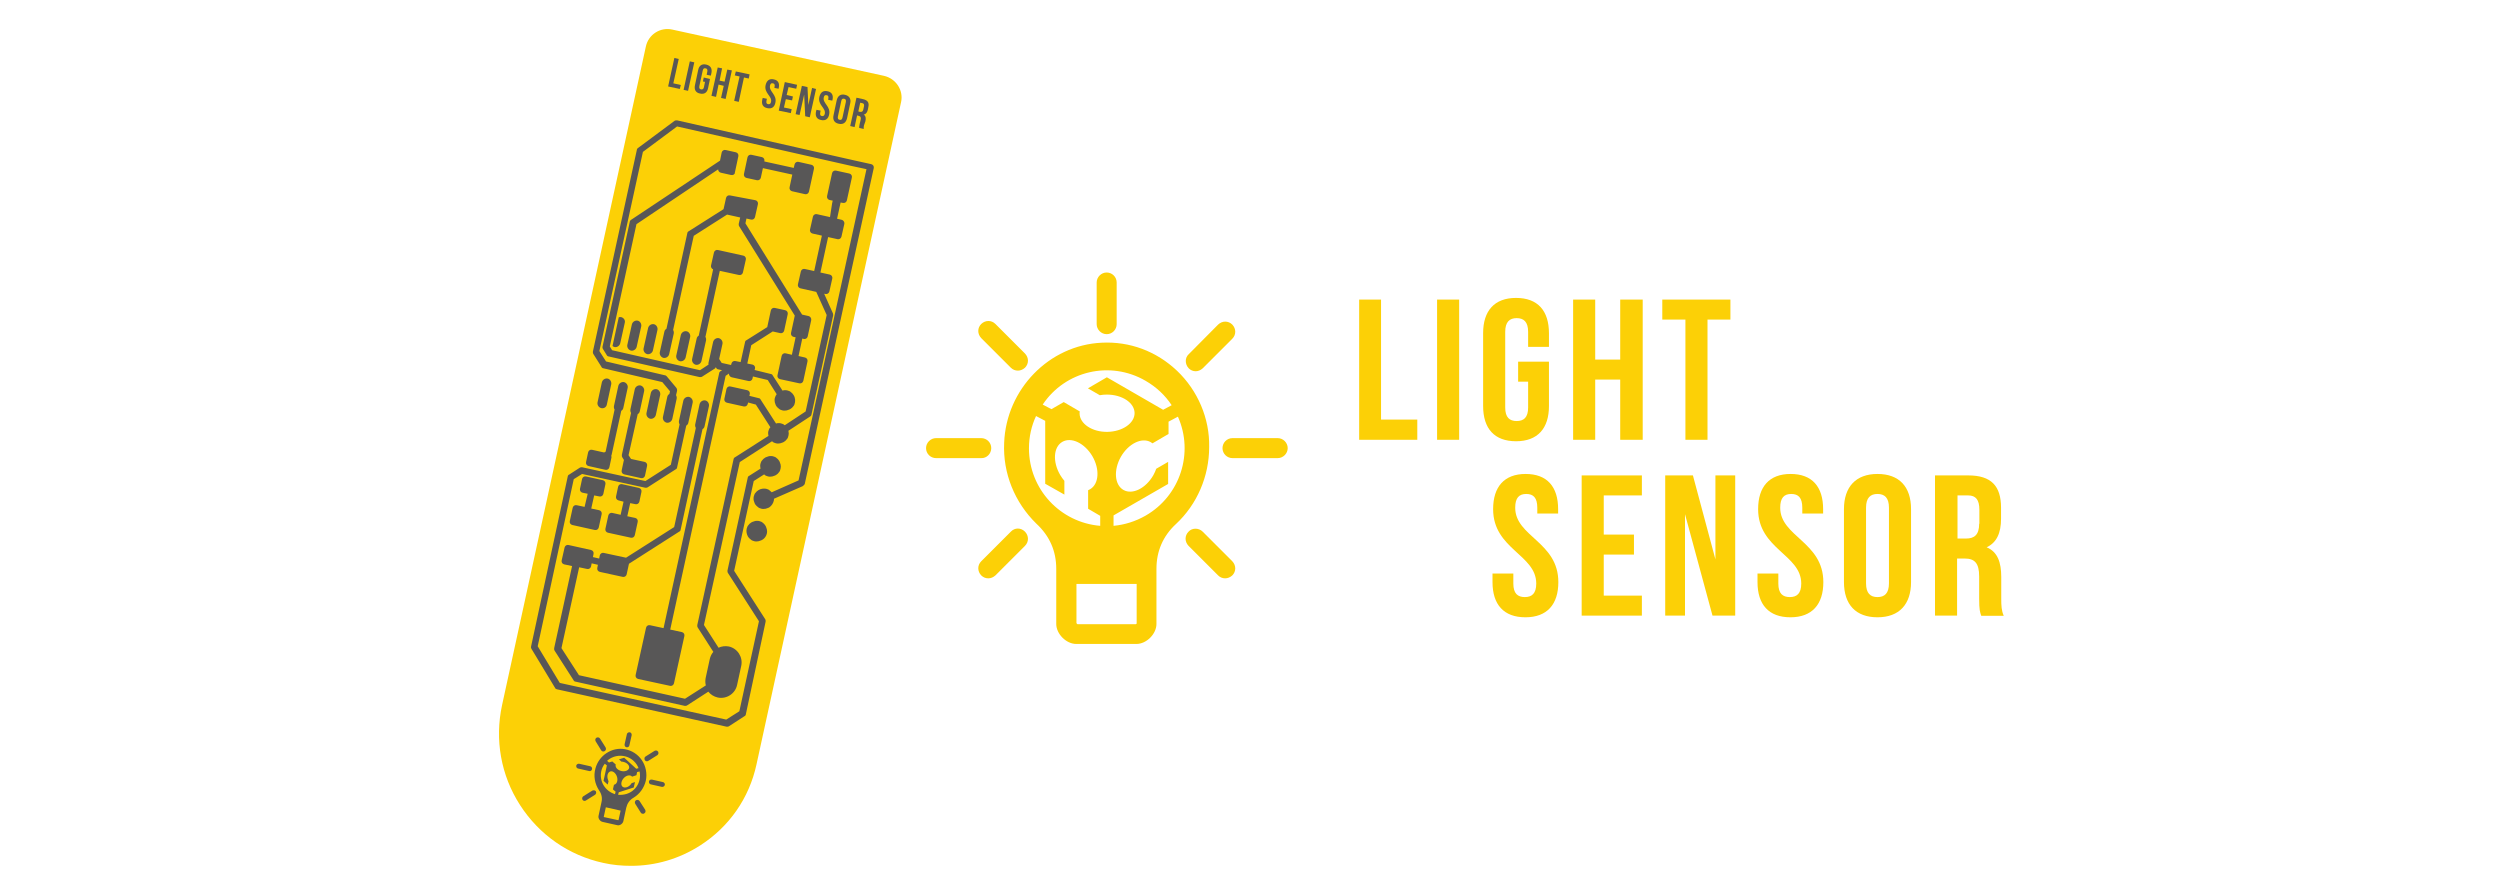 <?xml version="1.0" encoding="utf-8"?>
<!-- Generator: Adobe Illustrator 21.1.0, SVG Export Plug-In . SVG Version: 6.00 Build 0)  -->
<svg version="1.1" id="Layer_1" xmlns="http://www.w3.org/2000/svg" xmlns:xlink="http://www.w3.org/1999/xlink" x="0px" y="0px"
	 viewBox="0 0 1200 426" style="enable-background:new 0 0 1200 426;" xml:space="preserve">
<style type="text/css">
	.st0{fill:#FCD006;}
	.st1{fill:#585757;}
</style>
<g>
	<path class="st0" d="M424.3,36.4L322.7,14.2c-5.8-1.3-11.5,2.4-12.7,8.2l-69,316c-3.6,16.6-0.6,33.7,8.6,48
		c9.2,14.3,23.4,24.2,40,27.8c4.4,1,8.9,1.4,13.3,1.4c11.7,0,23.1-3.3,33.2-9.8c13.9-8.9,23.5-22.7,27-38.8l69.4-317.9
		C433.8,43.4,430.1,37.7,424.3,36.4z"/>
	<polygon class="st1" points="325.8,28.3 323.7,27.8 320.7,41.5 326.3,42.7 326.8,40.8 323.2,40 	"/>
	<rect x="323.8" y="35.4" transform="matrix(0.213 -0.977 0.977 0.213 224.572 351.943)" class="st1" width="14" height="2.2"/>
	<path class="st1" d="M339,31c-2.1-0.5-3.5,0.5-3.9,2.7l-1.5,7.1c-0.5,2.2,0.3,3.7,2.4,4.1c2.1,0.5,3.5-0.5,3.9-2.7l0.9-4.3l-3-0.7
		l-0.4,1.9l1,0.2l-0.5,2.5c-0.2,1-0.7,1.2-1.4,1.1c-0.7-0.1-1-0.6-0.8-1.6l1.6-7.4c0.2-1,0.7-1.3,1.4-1.1c0.7,0.1,1,0.6,0.8,1.6
		l-0.3,1.5l2,0.4l0.3-1.3C341.9,32.9,341.1,31.5,339,31z"/>
	<polygon class="st1" points="347.8,39.2 345.4,38.7 346.6,32.8 344.5,32.4 341.5,46 343.7,46.5 344.9,40.6 347.4,41.2 346.1,47 
		348.3,47.5 351.3,33.8 349.1,33.4 	"/>
	<polygon class="st1" points="352.7,36.2 355,36.7 352.4,48.4 354.6,48.9 357.1,37.2 359.4,37.7 359.8,35.7 353.2,34.3 	"/>
	<polygon class="st1" points="373.8,53.1 379.6,54.3 380,52.4 376.3,51.6 377.2,47.6 380.2,48.2 380.6,46.3 377.6,45.6 378.5,41.8 
		382.2,42.6 382.6,40.7 376.7,39.4 	"/>
	<polygon class="st1" points="388,50.4 387.6,41.8 384.9,41.2 381.9,54.8 383.8,55.2 386,45.4 386.5,55.8 388.7,56.3 391.7,42.7 
		389.8,42.2 	"/>
	<path class="st1" d="M395.4,46.8c0.2-1,0.7-1.3,1.4-1.1c0.7,0.1,1,0.6,0.8,1.6l-0.1,0.6l2,0.4l0.1-0.4c0.5-2.2-0.3-3.7-2.4-4.1
		c-2.1-0.5-3.4,0.6-3.9,2.7c-0.9,3.9,3.2,5.3,2.6,8.1c-0.2,1-0.7,1.2-1.4,1.1c-0.7-0.1-1-0.6-0.8-1.6l0.2-1l-2-0.4l-0.2,0.8
		c-0.5,2.2,0.3,3.7,2.4,4.1c2.1,0.5,3.5-0.5,3.9-2.7C398.8,51,394.8,49.6,395.4,46.8z"/>
	<path class="st1" d="M369.6,41.1c0.2-1,0.7-1.3,1.4-1.1c0.7,0.1,1,0.6,0.8,1.6l-0.1,0.6l2,0.4l0.1-0.4c0.5-2.2-0.3-3.7-2.4-4.1
		c-2.1-0.5-3.4,0.6-3.9,2.7c-0.9,3.9,3.2,5.3,2.6,8.1c-0.2,1-0.7,1.2-1.4,1.1c-0.7-0.1-1-0.6-0.8-1.6l0.2-1l-2-0.4l-0.2,0.8
		c-0.5,2.2,0.3,3.7,2.4,4.1c2.1,0.5,3.5-0.5,3.9-2.7C373,45.4,369,43.9,369.6,41.1z"/>
	<path class="st1" d="M405.6,45.5c-2.1-0.5-3.5,0.5-4,2.7l-1.5,7.1c-0.5,2.2,0.4,3.7,2.5,4.1c2.1,0.5,3.5-0.5,4-2.7l1.5-7.1
		C408.6,47.5,407.7,46,405.6,45.5z M404.4,56.4c-0.2,1-0.7,1.3-1.4,1.1c-0.7-0.1-1-0.6-0.8-1.6l1.6-7.4c0.2-1,0.7-1.3,1.4-1.1
		c0.7,0.1,1,0.6,0.8,1.6L404.4,56.4z"/>
	<path class="st1" d="M415.4,58.2c0.3-1.4,0.2-2.5-0.8-3.2c1.1-0.2,1.7-1.1,2-2.5l0.2-1.1c0.5-2.1-0.3-3.3-2.5-3.8l-3.2-0.7l-3,13.6
		l2.1,0.5l1.2-5.6l0.7,0.2c1,0.2,1.3,0.8,1,2l-0.5,2.1c-0.2,1.1-0.2,1.3-0.2,1.7l2.2,0.5c-0.1-0.6,0-1,0.1-1.7L415.4,58.2z
		 M414.4,52.5c-0.2,1.1-0.8,1.3-1.6,1.2l-0.8-0.2l0.9-4.2l1,0.2c0.8,0.2,1,0.7,0.8,1.6L414.4,52.5z"/>
	<g>
		<path class="st1" d="M284.2,369.2c0.1-0.7-0.3-1.3-0.9-1.4l-5.3-1.2c-0.6-0.1-1.3,0.3-1.4,0.9c-0.1,0.7,0.3,1.3,0.9,1.4l5.3,1.2
			C283.4,370.3,284,369.9,284.2,369.2z"/>
		<path class="st1" d="M318.2,375.4l-5.3-1.2c-0.7-0.1-1.3,0.3-1.4,0.9c-0.1,0.7,0.3,1.3,0.9,1.4l5.3,1.2c0.6,0.1,1.3-0.3,1.4-0.9
			C319.3,376.2,318.8,375.5,318.2,375.4z"/>
		<path class="st1" d="M300.7,358.7c0.7,0.1,1.3-0.3,1.4-0.9l1.1-4.9c0.1-0.7-0.3-1.3-0.9-1.4c-0.6-0.1-1.3,0.3-1.4,0.9l-1.1,4.9
			C299.7,357.9,300.1,358.6,300.7,358.7z"/>
		<path class="st1" d="M310.3,365.4c0.3,0.1,0.6,0,0.9-0.2l4.3-2.7c0.6-0.4,0.7-1.1,0.4-1.7c-0.4-0.6-1.1-0.7-1.7-0.4l-4.3,2.7
			c-0.6,0.3-0.7,1.1-0.4,1.7C309.7,365.2,310,365.3,310.3,365.4z"/>
		<path class="st1" d="M284.3,379.5l-4.3,2.7c-0.6,0.4-0.7,1.1-0.4,1.7c0.2,0.3,0.5,0.5,0.8,0.5c0.3,0.1,0.6,0,0.9-0.2l4.3-2.7
			c0.6-0.4,0.7-1.1,0.4-1.7C285.6,379.3,284.9,379.2,284.3,379.5z"/>
		<path class="st1" d="M288.6,360.2c0.2,0.3,0.5,0.5,0.8,0.5c0.3,0.1,0.6,0,0.9-0.2c0.6-0.4,0.7-1.1,0.4-1.7l-2.7-4.3
			c-0.4-0.6-1.1-0.7-1.7-0.4c-0.6,0.4-0.7,1.1-0.4,1.7L288.6,360.2z"/>
		<path class="st1" d="M307,384.5c-0.4-0.6-1.1-0.7-1.7-0.4c-0.6,0.4-0.7,1.1-0.4,1.7l2.7,4.3c0.2,0.3,0.5,0.5,0.8,0.5
			c0.3,0.1,0.6,0,0.9-0.2c0.6-0.4,0.7-1.1,0.4-1.7L307,384.5z"/>
		<path class="st1" d="M308.1,364.9c-1.9-2.8-4.8-4.7-8.2-5.3c-6.3-1.1-12.5,3.1-14.1,9.3c-1,3.6-0.3,7.3,1.7,10.4
			c1.3,1.8,1.7,3.8,1.2,5.8l-1.4,6.5c-0.3,1.2,0.7,2.6,1.9,2.9l7.1,1.6c1.2,0.3,2.6-0.7,2.9-1.9l1.4-6.5c0.5-2.1,1.6-3.7,3.5-4.8
			c3-1.8,5.1-4.8,5.9-8.2C310.7,371.3,310,367.7,308.1,364.9z M304.1,365.2c1.1,1,1.9,2.2,2.4,3.5l-1.1,0.3l-5.8-5.3l-2.5,0.8
			l1.2,1.1c0.3,0,0.6,0,0.9,0.1c1.8,0.4,3,1.7,2.8,2.9c-0.3,1.2-1.9,1.9-3.7,1.5c-1.8-0.4-3-1.7-2.8-2.9c0-0.1,0-0.2,0.1-0.2
			l-1.7-1.5l-1.6,0.5l-0.9-0.8C294.9,362,300.5,361.9,304.1,365.2z M288.6,370.2c0.3-1.4,0.9-2.6,1.7-3.6l1,0.8l-1.6,7.4l2,1.8
			l0.4-1.6c-0.1-0.2-0.2-0.5-0.3-0.8c-0.6-1.7-0.1-3.5,1.1-3.9c1.2-0.4,2.6,0.7,3.2,2.4c0.6,1.7,0.1,3.5-1.1,3.9
			c-0.1,0-0.2,0-0.3,0.1l-0.5,2.2l1.3,1.1l-0.3,1.2C290.4,379.7,287.6,375,288.6,370.2z M296.9,393.6c0,0.1-0.1,0-0.1,0.1l-6.9-1.5
			c-0.1,0,0-0.1-0.1-0.1l1-4.6l7.1,1.6L296.9,393.6z M300.7,381.1c-1.4,0.4-2.7,0.5-4,0.4l0.3-1.2l7.2-2.3l0.6-2.6l-1.6,0.5
			c-0.1,0.2-0.3,0.5-0.5,0.7c-1.2,1.4-3,1.8-3.9,1c-0.9-0.8-0.7-2.6,0.5-4c1.2-1.4,3-1.8,3.9-1c0.1,0.1,0.1,0.1,0.2,0.2l2.1-0.7
			l0.3-1.5l1.2-0.3C308,375,305.3,379.7,300.7,381.1z"/>
	</g>
	<path class="st1" d="M358,342.9c0,0.2-0.1,0.4-0.2,0.5c0,0,0,0,0,0c-0.1,0.2-0.3,0.3-0.5,0.4l-7.4,4.8c-0.2,0.1-0.4,0.2-0.6,0.2
		c0,0,0,0,0,0c-0.2,0-0.4,0-0.6,0c0,0,0,0,0,0l-81.2-17.9c-0.2,0-0.3-0.1-0.5-0.2c0,0,0,0-0.1,0c-0.2-0.1-0.3-0.2-0.4-0.4
		c0,0,0,0,0,0l-11.3-18.7c0,0,0,0,0,0c-0.1-0.2-0.2-0.4-0.3-0.6c0,0,0,0,0,0c0-0.2,0-0.4,0-0.6l17.6-81.6c0,0,0,0,0,0
		c0-0.2,0.1-0.4,0.2-0.6c0,0,0,0,0,0c0.1-0.2,0.3-0.3,0.5-0.4l0,0l5.1-3.3c0.2-0.1,0.4-0.2,0.6-0.2c0,0,0,0,0,0c0.2,0,0.4,0,0.6,0
		c0,0,0,0,0,0l30.3,6.6l12.2-7.8l4.2-19.4c-0.3-0.5-0.4-1.1-0.3-1.7l2.1-9.7c0.3-1.2,1.5-2,2.7-1.8c1.2,0.3,2,1.5,1.8,2.7l-2.1,9.7
		c-0.1,0.6-0.5,1.1-1,1.4l-4.4,20.1c0,0,0,0,0,0c0,0.2-0.1,0.4-0.2,0.5c0,0,0,0,0,0c-0.1,0.2-0.3,0.3-0.5,0.4l-13.4,8.6
		c-0.2,0.1-0.4,0.2-0.6,0.2c0,0,0,0,0,0c-0.2,0-0.4,0-0.6,0c0,0,0,0,0,0l-30.3-6.6l-4,2.5l-17.3,80.2l10.6,17.6l79.9,17.6l6.3-4
		l9.4-43.2l-14.9-23.2c-0.1-0.2-0.2-0.4-0.2-0.6c0,0,0,0,0,0c0-0.2,0-0.4,0-0.6l9.7-44.4c0-0.2,0.1-0.4,0.2-0.6c0,0,0,0,0,0
		c0.1-0.2,0.3-0.3,0.5-0.4l5.5-3.5c0-0.1-0.1-0.2-0.1-0.2c0-0.3-0.1-0.6-0.1-1c0-0.3,0-0.6,0.1-1c0.1-0.3,0.2-0.6,0.3-0.9
		c0.1-0.3,0.3-0.6,0.5-0.8c0.2-0.3,0.4-0.5,0.6-0.7c0.2-0.2,0.5-0.4,0.8-0.6c0.3-0.2,0.6-0.3,0.9-0.4c0.3-0.1,0.6-0.2,0.9-0.3
		c0.3-0.1,0.6-0.1,1-0.1c0.3,0,0.6,0,1,0.1c0.3,0.1,0.6,0.2,0.9,0.3c0.3,0.1,0.6,0.3,0.8,0.5c0.3,0.2,0.5,0.4,0.7,0.6
		c0.2,0.2,0.4,0.5,0.6,0.8c0.2,0.3,0.3,0.6,0.4,0.9c0.1,0.3,0.2,0.6,0.3,0.9c0,0.3,0.1,0.6,0.1,1c0,0.6-0.2,1.3-0.4,1.9
		c-0.1,0.3-0.3,0.6-0.5,0.8c-0.2,0.3-0.4,0.5-0.6,0.7c-0.2,0.2-0.5,0.4-0.8,0.6c-0.3,0.2-0.6,0.3-0.9,0.4c-0.3,0.1-0.6,0.2-0.9,0.3
		c-0.3,0-0.6,0.1-1,0.1c-0.3,0-0.6,0-1-0.1c-0.3-0.1-0.6-0.2-0.9-0.3c-0.3-0.1-0.6-0.3-0.8-0.5c-0.1-0.1-0.1-0.1-0.2-0.2l-5,3.2
		l-9.4,43.1l14.9,23.2c0.1,0.2,0.2,0.4,0.2,0.6c0,0,0,0,0,0c0,0.2,0,0.4,0,0.6c0,0,0,0,0,0L358,342.9C358,342.9,358,342.9,358,342.9
		z M295,196.6c-0.3-0.5-0.4-1.1-0.3-1.7l2.1-9.7c0.3-1.2,1.5-2,2.7-1.8c1.2,0.3,2,1.5,1.8,2.7l-2.1,9.7c-0.1,0.6-0.5,1.1-1,1.4
		l-4.6,21c0,0,0,0,0,0c0,0.2-0.1,0.4-0.2,0.5c0,0,0,0,0,0c0,0,0,0,0,0c0.1,0.3,0.1,0.6,0.1,0.9l-1,4.7c-0.2,0.9-1.1,1.4-1.9,1.2
		l-8.1-1.8c-0.9-0.2-1.4-1.1-1.2-1.9l1-4.7c0.2-0.9,1.1-1.4,1.9-1.2l5.8,1.3l0.7-0.4L295,196.6z M288.6,195.9
		c-1.2-0.3-2-1.5-1.8-2.7l2.1-9.7c0.3-1.2,1.5-2,2.7-1.8s2,1.5,1.8,2.7l-2.1,9.7C291.1,195.4,289.9,196.2,288.6,195.9z M301.7,218.5
		l1.2,1.8l6.5,1.4c0.9,0.2,1.4,1.1,1.2,1.9l-1,4.7c-0.2,0.9-1.1,1.4-1.9,1.2l-8.1-1.8c-0.9-0.2-1.4-1.1-1.2-1.9l1-4.7
		c0-0.1,0.1-0.2,0.1-0.3l-0.8-1.3c-0.1-0.2-0.2-0.4-0.2-0.6c0,0,0,0,0,0c0-0.2,0-0.4,0-0.6l4.4-20.1c-0.3-0.5-0.4-1.1-0.3-1.7
		l2.1-9.7c0.3-1.2,1.5-2,2.7-1.8c1.2,0.3,2,1.5,1.8,2.7l-2.1,9.7c-0.1,0.6-0.5,1.1-1,1.4L301.7,218.5z M312.4,188.6
		c0.3-1.2,1.5-2,2.7-1.8s2,1.5,1.8,2.7l-2.1,9.7c-0.3,1.2-1.5,2-2.7,1.8c-1.2-0.3-2-1.5-1.8-2.7L312.4,188.6z M381,80.6l0.4-1.7
		c0.2-0.9,1.1-1.4,1.9-1.2l6.2,1.4c0.9,0.2,1.4,1.1,1.2,1.9l-2.4,11c-0.2,0.9-1.1,1.4-1.9,1.2l-6.2-1.4c-0.9-0.2-1.4-1.1-1.2-1.9
		l1.3-6.1l-14.1-3.1l-1,4.6c-0.2,0.9-1.1,1.4-1.9,1.2l-5-1.1c-0.9-0.2-1.4-1.1-1.2-1.9l1.7-8c0.2-0.9,1.1-1.4,1.9-1.2l5,1.1
		c0.9,0.2,1.4,1.1,1.2,1.9l0,0.2L381,80.6z M362.6,96.1c0.9,0.2,1.4,1.1,1.2,1.9l-1.4,6.2c-0.2,0.9-1.1,1.4-1.9,1.2l-2.2-0.5
		l-0.5,2.3L385,151l3.1,0.7c0.9,0.2,1.4,1.1,1.3,1.9l-1.7,7.9c-0.2,0.9-1.1,1.4-1.9,1.2l-0.7-0.2l-1.8,8.4l3.1,0.7
		c0.9,0.2,1.4,1.1,1.2,1.9l-2,9.3c-0.2,0.9-1.1,1.4-1.9,1.2l-9.3-2c-0.9-0.2-1.4-1.1-1.2-1.9l2-9.3c0.2-0.9,1.1-1.4,1.9-1.2l3,0.7
		l1.8-8.4l-1-0.2c-0.9-0.2-1.4-1.1-1.2-1.9l1.7-7.9c0-0.1,0.1-0.2,0.1-0.4l-26.7-42.9c-0.1-0.2-0.2-0.4-0.2-0.6c0,0,0,0,0,0
		c0-0.2,0-0.4,0-0.6l0.7-3l-6.3-1.4l-16,10.2l-9.9,45.2c0.3,0.5,0.4,1.1,0.3,1.7l-2.2,9.9c-0.3,1.2-1.5,2-2.7,1.8
		c-1.2-0.3-2-1.5-1.8-2.7l2.2-9.9c0.1-0.6,0.5-1.1,1-1.4l10-45.8c0-0.2,0.1-0.4,0.2-0.6c0,0,0,0,0,0c0.1-0.2,0.3-0.3,0.5-0.4l0,0
		l16.7-10.6l1.2-5.4c0.2-0.9,1.1-1.4,1.9-1.2L362.6,96.1z M399.4,97.7l0.3-1.4l-1.5-0.3c-0.9-0.2-1.4-1.1-1.2-1.9l2.4-11
		c0.2-0.9,1.1-1.4,1.9-1.2l6.4,1.4c0.9,0.2,1.4,1.1,1.2,1.9l-2.4,11c-0.2,0.9-1.1,1.4-1.9,1.2l-1.1-0.2l-0.4,1.8l-1.3,6l2.2,0.5
		c0.9,0.2,1.4,1.1,1.3,1.9l-1.4,6.2c-0.2,0.9-1.1,1.4-1.9,1.2l-4.5-1l-3.7,17l4.5,1c0.9,0.2,1.4,1.1,1.2,1.9l-1.4,6.2
		c-0.2,0.9-1.1,1.4-1.9,1.2l-0.6-0.1l4.2,9.4c0,0,0,0,0,0c0.1,0.2,0.1,0.4,0.1,0.6c0,0,0,0,0,0.1c0,0.1,0,0.2,0,0.4l-10.4,47.5
		c0,0.2-0.1,0.4-0.2,0.5c0,0,0,0,0,0c-0.1,0.2-0.3,0.3-0.4,0.4c0,0,0,0,0,0l0,0c0,0,0,0,0,0l-10.5,6.9c0,0.1,0.1,0.2,0.1,0.3
		c0,0.3,0.1,0.6,0.1,1c0,0.6-0.2,1.3-0.4,1.9c-0.1,0.3-0.3,0.6-0.5,0.8c-0.2,0.3-0.4,0.5-0.6,0.7c-0.2,0.2-0.5,0.4-0.8,0.6
		c-0.3,0.2-0.6,0.3-0.9,0.4c-0.3,0.1-0.6,0.2-0.9,0.3c-0.3,0-0.6,0.1-1,0.1c-0.3,0-0.6,0-1-0.1c-0.3-0.1-0.6-0.2-0.9-0.3
		c-0.3-0.1-0.6-0.3-0.8-0.5c-0.1-0.1-0.1-0.1-0.2-0.2l-15.5,10L337.9,300l7,10.9c1.5-0.7,3.2-0.9,4.9-0.6c4.2,0.9,6.9,5.1,6,9.3
		l-2,9.2c-0.9,4.2-5.1,6.9-9.3,6c-1.8-0.4-3.4-1.4-4.5-2.8l-10.2,6.6c-0.2,0.1-0.4,0.2-0.6,0.2c0,0,0,0,0,0c-0.2,0-0.4,0-0.6,0
		c0,0,0,0,0,0l-52.3-11.6c0,0,0,0,0,0c-0.2,0-0.4-0.1-0.6-0.2c0,0,0,0,0,0c-0.2-0.1-0.3-0.3-0.4-0.5l-9.1-14.2
		c-0.1-0.2-0.2-0.4-0.2-0.6c0,0,0,0,0,0c0-0.2,0-0.4,0-0.6l8.6-39.4l-3.8-0.8c-0.9-0.2-1.4-1.1-1.2-1.9l1.4-6.2
		c0.2-0.9,1.1-1.4,1.9-1.2l10.8,2.4c0.9,0.2,1.4,1.1,1.2,1.9l-0.3,1.5l3,0.7l0.3-1.5c0.2-0.9,1.1-1.4,1.9-1.2l10.7,2.3l23.1-14.7
		l10.4-47.6c-0.3-0.5-0.4-1.1-0.3-1.7l2.1-9.7c0.3-1.2,1.5-2,2.7-1.8s2,1.5,1.8,2.7l-2.1,9.7c-0.1,0.6-0.5,1.1-1,1.4l-10.5,48.3
		c0,0,0,0,0,0c0,0.2-0.1,0.4-0.2,0.5c0,0,0,0,0,0c-0.1,0.2-0.3,0.3-0.5,0.4l-24.1,15.4l-1.1,5.1c-0.2,0.9-1.1,1.4-1.9,1.2l-11-2.4
		c-0.9-0.2-1.4-1.1-1.2-1.9l0.3-1.5l-3-0.7l-0.3,1.5c-0.2,0.9-1.1,1.4-1.9,1.2l-3.8-0.8l-8.5,38.8l8.4,13l50.9,11.3l10-6.4
		c-0.3-1.1-0.3-2.3-0.1-3.5l2-9.2c0.3-1.3,0.9-2.5,1.7-3.4l-7.5-11.7c-0.1-0.2-0.2-0.4-0.2-0.6c0,0,0,0,0,0c0-0.2,0-0.4,0-0.6
		l17.4-79.5c0-0.2,0.1-0.4,0.2-0.6c0,0,0,0,0,0c0.1-0.2,0.3-0.3,0.5-0.4l16.1-10.3c0-0.1-0.1-0.2-0.1-0.2c0-0.3-0.1-0.6-0.1-1
		c0-0.3,0-0.6,0.1-1c0.1-0.3,0.2-0.6,0.3-0.9c0.1-0.3,0.3-0.6,0.5-0.8c0-0.1,0.1-0.1,0.2-0.2l-7-10.9l-3.7-1l-0.2,0.7
		c-0.2,0.9-1.1,1.4-1.9,1.2l-8.1-1.8c-0.9-0.2-1.4-1.1-1.2-1.9l1-4.7c0.2-0.9,1.1-1.4,1.9-1.2l8.1,1.8c0.9,0.2,1.4,1.1,1.2,1.9
		l-0.2,0.8l4.4,1.1c0,0,0,0,0,0c0.2,0,0.4,0.1,0.6,0.2c0,0,0,0,0,0c0.2,0.1,0.3,0.3,0.4,0.5l7.4,11.5c0.1,0,0.2-0.1,0.3-0.1
		c0.3-0.1,0.6-0.1,1-0.1c0.3,0,0.6,0,1,0.1c0.3,0.1,0.6,0.2,0.9,0.3c0.3,0.1,0.6,0.3,0.8,0.5c0.1,0,0.1,0.1,0.2,0.1l10-6.6
		l10.1-46.3l-5-11.1l-7.6-1.7c-0.9-0.2-1.4-1.1-1.2-1.9l1.4-6.2c0.2-0.9,1.1-1.4,1.9-1.2l4.5,1l3.7-17l-4.5-1
		c-0.9-0.2-1.4-1.1-1.2-1.9l1.4-6.2c0.2-0.9,1.1-1.4,1.9-1.2l6.3,1.4L399.4,97.7z M282.1,237l-2.5-0.5c-0.9-0.2-1.4-1.1-1.2-1.9
		l1-4.7c0.2-0.9,1.1-1.4,1.9-1.2l8.1,1.8c0.9,0.2,1.4,1.1,1.2,1.9l-1,4.7c-0.2,0.9-1.1,1.4-1.9,1.2l-2.5-0.5l-1.4,6.3l3.8,0.8
		c0.9,0.2,1.4,1.1,1.2,1.9l-1.4,6.4c-0.2,0.9-1.1,1.4-1.9,1.2l-10.8-2.4c-0.9-0.2-1.4-1.1-1.2-1.9l1.4-6.4c0.2-0.9,1.1-1.4,1.9-1.2
		l3.8,0.8L282.1,237z M296.9,240.2c-0.9-0.2-1.4-1.1-1.2-1.9l1-4.7c0.2-0.9,1.1-1.4,1.9-1.2l8.1,1.8c0.9,0.2,1.4,1.1,1.2,1.9l-1,4.7
		c-0.2,0.9-1.1,1.4-1.9,1.2l-2.5-0.5l-1.4,6.3l3.8,0.8c0.9,0.2,1.4,1.1,1.2,1.9l-1.4,6.4c-0.2,0.9-1.1,1.4-1.9,1.2l-11-2.4
		c-0.9-0.2-1.4-1.1-1.2-1.9l1.4-6.4c0.2-0.9,1.1-1.4,1.9-1.2l4,0.9l1.4-6.3L296.9,240.2z M338.6,161.7c0.3,0.5,0.4,1.1,0.3,1.7
		l-2.2,9.9c-0.3,1.2-1.5,2-2.7,1.8c-1.2-0.3-2-1.5-1.8-2.7l2.2-9.9c0.1-0.6,0.5-1.1,1-1.4l6.9-31.8c-0.7-0.3-1.2-1.1-1-1.9l1.4-6.2
		c0.2-0.9,1.1-1.4,1.9-1.2l12.2,2.7c0.9,0.2,1.4,1.1,1.2,1.9l-1.4,6.2c-0.2,0.9-1.1,1.4-1.9,1.2l-9.2-2L338.6,161.7z M329.1,171.6
		c-0.3,1.2-1.5,2-2.7,1.8c-1.2-0.3-2-1.5-1.8-2.7l2.2-9.9c0.3-1.2,1.5-2,2.7-1.8s2,1.5,1.8,2.7L329.1,171.6z M350.9,84l-4.9-1.1
		c-0.8-0.2-1.3-0.9-1.3-1.6l-39.2,26.3l-12.8,58.7l1.1,1.8l42.2,9.6l4.1-2.7c-0.1-0.3-0.1-0.7,0-1l2.2-9.9c0.3-1.2,1.5-2,2.7-1.8
		c1.2,0.3,2,1.5,1.8,2.7l-1.6,7.3l1.2,1.9l4.5,1l0.2-0.7c0.2-0.9,1.1-1.4,1.9-1.2l2.5,0.5l2.1-9.5c0-0.2,0.1-0.4,0.2-0.6
		c0,0,0,0,0,0c0.1-0.2,0.3-0.3,0.5-0.4c0,0,0,0,0,0l10-6.3c0,0,0-0.1,0-0.1l1.7-7.9c0.2-0.9,1.1-1.4,1.9-1.2l5,1.1
		c0.9,0.2,1.4,1.1,1.2,1.9l-1.7,7.9c-0.2,0.9-1.1,1.4-1.9,1.2l-3.6-0.8l-10.3,6.6l-1.9,8.8l2.5,0.5c0.9,0.2,1.4,1.1,1.2,1.9
		l-0.2,0.7l7.7,1.9c0,0,0,0,0,0c0.2,0,0.4,0.1,0.6,0.2c0,0,0,0,0,0c0.2,0.1,0.3,0.3,0.4,0.5l4.7,7.3c0.1,0,0.2-0.1,0.3-0.1
		c0.3-0.1,0.6-0.1,1-0.1c0.3,0,0.6,0,1,0.1c0.3,0.1,0.6,0.2,0.9,0.3c0.3,0.1,0.6,0.3,0.8,0.5c0.3,0.2,0.5,0.4,0.7,0.6
		c0.2,0.2,0.4,0.5,0.6,0.8c0.9,1.4,1,3.1,0.4,4.6c-0.1,0.3-0.3,0.6-0.5,0.8c-0.2,0.3-0.4,0.5-0.6,0.7c-0.2,0.2-0.5,0.4-0.8,0.6
		c-0.3,0.2-0.6,0.3-0.9,0.4c-0.3,0.1-0.6,0.2-0.9,0.3c-0.3,0-0.6,0.1-1,0.1c-0.3,0-0.6,0-1-0.1c-0.3-0.1-0.6-0.2-0.9-0.3
		c-0.3-0.1-0.6-0.3-0.8-0.5c-0.3-0.2-0.5-0.4-0.7-0.6c-0.2-0.2-0.4-0.5-0.6-0.7c-0.2-0.3-0.3-0.6-0.4-0.9c-0.1-0.3-0.2-0.6-0.3-0.9
		c0-0.3-0.1-0.6-0.1-1c0-0.3,0-0.6,0.1-1c0.2-0.7,0.5-1.4,0.9-1.9l-4.3-6.8l-7.1-1.7l-0.2,1c-0.2,0.9-1.1,1.4-1.9,1.2l-8.1-1.8
		c-0.8-0.2-1.4-1-1.3-1.8l-1.6,1.1l-26.6,121.8l5.6,1.2c0.9,0.2,1.4,1.1,1.2,1.9l-5,22.7c-0.2,0.9-1.1,1.4-1.9,1.2l-15.3-3.3
		c-0.9-0.2-1.4-1.1-1.2-1.9l5-22.7c0.2-0.9,1.1-1.4,1.9-1.2l6.5,1.4l26.7-122.4c0-0.2,0.1-0.4,0.2-0.5c0,0,0,0,0,0
		c0.1-0.2,0.3-0.3,0.4-0.4c0,0,0,0,0,0l0.8-0.5l-1.8-0.4c0,0,0,0,0,0c-0.2,0-0.4-0.1-0.6-0.2c0,0,0,0,0,0c-0.2-0.1-0.3-0.3-0.4-0.5
		l-0.2-0.3c-0.1,0.1-0.1,0.1-0.2,0.2c0,0.1-0.1,0.1-0.1,0.2c0,0,0,0,0,0c-0.1,0.2-0.3,0.3-0.5,0.4l-5.8,3.7
		c-0.2,0.1-0.4,0.2-0.6,0.2c0,0,0,0,0,0c-0.2,0-0.4,0-0.6,0c0,0,0,0,0,0l-43.6-9.9c0,0,0,0,0,0c0,0,0,0-0.1,0
		c-0.2-0.1-0.4-0.1-0.5-0.2c0,0,0,0,0,0c-0.2-0.1-0.3-0.3-0.4-0.5c0,0,0,0,0,0l-1.8-2.9c0,0,0,0,0,0c-0.1-0.2-0.2-0.4-0.2-0.5
		c0,0,0,0,0,0c0-0.2,0-0.4,0-0.6l13.1-60c0-0.2,0.1-0.4,0.3-0.6c0,0,0,0,0,0c0.1-0.2,0.3-0.3,0.5-0.4c0,0,0,0,0,0l42.5-28.3l0.8-3.9
		c0.2-0.9,1.1-1.4,1.9-1.2l4.9,1.1c0.9,0.2,1.4,1.1,1.2,1.9l-1.7,8C352.7,83.7,351.8,84.2,350.9,84z M313.4,168.2
		c-0.3,1.2-1.5,2-2.7,1.8c-1.2-0.3-2-1.5-1.8-2.7l2.2-9.9c0.3-1.2,1.5-2,2.7-1.8s2,1.5,1.8,2.7L313.4,168.2z M305.6,166.5
		c-0.3,1.2-1.5,2-2.7,1.8c-1.2-0.3-2-1.5-1.8-2.7l2.2-9.9c0.3-1.2,1.5-2,2.7-1.8s2,1.5,1.8,2.7L305.6,166.5z M299.9,154.9l-2.2,9.9
		c-0.3,1.2-1.5,2-2.7,1.8c-0.4-0.1-0.7-0.3-1-0.5l3-13.8c0.4-0.1,0.7-0.2,1.1-0.1C299.4,152.5,300.2,153.7,299.9,154.9z
		 M358.4,253.8c0.1-0.3,0.2-0.6,0.3-0.9c0.1-0.3,0.3-0.6,0.5-0.8c0.2-0.3,0.4-0.5,0.6-0.7c0.2-0.2,0.5-0.4,0.8-0.6
		c0.3-0.2,0.6-0.3,0.9-0.4c0.3-0.1,0.6-0.2,0.9-0.3c0.3-0.1,0.6-0.1,1-0.1c0.3,0,0.6,0,1,0.1c0.3,0.1,0.6,0.2,0.9,0.3
		c0.3,0.1,0.6,0.3,0.8,0.5c0.3,0.2,0.5,0.4,0.7,0.6c0.2,0.2,0.4,0.5,0.6,0.8c0.2,0.3,0.3,0.6,0.4,0.9c0.1,0.3,0.2,0.6,0.3,0.9
		c0,0.3,0.1,0.6,0.1,1c0,1.6-0.9,3.2-2.3,4c-0.3,0.2-0.6,0.3-0.9,0.4c-0.3,0.1-0.6,0.2-0.9,0.3c-0.3,0-0.6,0.1-1,0.1
		c-0.3,0-0.6,0-1-0.1c-0.3-0.1-0.6-0.2-0.9-0.3c-0.3-0.1-0.6-0.3-0.8-0.5c-0.3-0.2-0.5-0.4-0.7-0.6c-0.2-0.2-0.4-0.5-0.6-0.7
		C358.4,256.5,358.1,255.1,358.4,253.8z M386.3,232.2c0,0.1,0,0.1-0.1,0.2c0,0.1,0,0.1-0.1,0.2c0,0,0,0.1-0.1,0.1
		c0,0.1-0.1,0.1-0.1,0.1c0,0-0.1,0.1-0.1,0.1c0,0-0.1,0.1-0.1,0.1c0,0-0.1,0.1-0.1,0.1c0,0-0.1,0.1-0.1,0.1c0,0-0.1,0-0.1,0.1
		c-0.1,0-0.1,0.1-0.2,0.1c0,0,0,0,0,0l-13.7,6c0,0.3,0,0.7-0.1,1c-0.3,1.3-1.1,2.4-2.1,3.1c-0.3,0.2-0.6,0.3-0.9,0.4
		c-0.3,0.1-0.6,0.2-0.9,0.3c-0.3,0-0.6,0.1-1,0.1c-0.3,0-0.6,0-1-0.1c-0.3-0.1-0.6-0.2-0.9-0.3c-0.3-0.1-0.6-0.3-0.8-0.5
		c-0.3-0.2-0.5-0.4-0.7-0.6c-0.2-0.2-0.4-0.5-0.6-0.7c-0.2-0.3-0.3-0.6-0.4-0.9c-0.1-0.3-0.2-0.6-0.3-0.9c-0.1-0.3-0.1-0.6-0.1-1
		c0-0.3,0-0.6,0.1-1c0.1-0.3,0.2-0.6,0.3-0.9c0.1-0.3,0.3-0.6,0.5-0.8c0.2-0.3,0.4-0.5,0.6-0.7c0.2-0.2,0.5-0.4,0.8-0.6
		c1.1-0.7,2.4-0.9,3.7-0.7c0.3,0.1,0.6,0.2,0.9,0.3c0.3,0.1,0.6,0.3,0.8,0.5c0.3,0.2,0.5,0.4,0.7,0.6c0.1,0.1,0.2,0.2,0.3,0.3
		l12.9-5.7l32.6-149.4l-7-1.5L325,60.7l-16.4,12.2l-20.9,95.6l3.2,5l28.1,6.6c0.1,0,0.3,0.1,0.4,0.1c0,0,0,0,0.1,0
		c0.2,0.1,0.3,0.2,0.5,0.4c0,0,0,0,0,0l4.6,5.5c0,0,0,0,0,0c0.1,0.2,0.2,0.3,0.3,0.5c0,0,0,0,0,0.1c0.1,0.2,0.1,0.4,0.1,0.6
		c0,0,0,0,0,0.1c0,0.1,0,0.1,0,0.2l-0.5,2.1c0.3,0.5,0.4,1.1,0.3,1.7l-2.1,9.7c-0.3,1.2-1.5,2-2.7,1.8c-1.2-0.3-2-1.5-1.8-2.7
		l2.1-9.7c0.1-0.6,0.5-1.1,1-1.4l0.3-1.3l-3.7-4.4l-28.2-6.6c0,0,0,0,0,0c-0.2,0-0.4-0.1-0.6-0.2c0,0,0,0,0,0
		c-0.2-0.1-0.3-0.3-0.4-0.5l-3.9-6.2c-0.1-0.2-0.2-0.4-0.2-0.6c0,0,0,0,0,0c0-0.2,0-0.4,0-0.6l21.1-96.8c0-0.2,0.1-0.4,0.2-0.5
		c0,0,0,0,0,0c0.1-0.2,0.2-0.3,0.4-0.4c0,0,0,0,0,0l17.5-13c0,0,0,0,0,0c0.2-0.1,0.4-0.2,0.6-0.2c0,0,0,0,0,0c0.2,0,0.4,0,0.6,0
		c0,0,0,0,0.1,0c0,0,0,0,0,0l84.5,19.1l8.6,1.9c0.9,0.2,1.4,1.1,1.2,1.9L386.3,232.2C386.3,232.1,386.3,232.1,386.3,232.2z"/>
</g>
<g>
	<polygon class="st0" points="662.9,143.8 652.4,143.8 652.4,211.1 680.3,211.1 680.3,201.4 662.9,201.4 	"/>
	<rect x="689.8" y="143.8" class="st0" width="10.6" height="67.3"/>
	<path class="st0" d="M727.7,143c-10.4,0-15.8,6.2-15.8,16.9v35c0,10.8,5.4,16.9,15.8,16.9c10.4,0,15.8-6.2,15.8-16.9v-21.3h-14.8
		v9.6h4.8v12.4c0,4.8-2.1,6.5-5.5,6.5c-3.4,0-5.5-1.7-5.5-6.5v-36.3c0-4.8,2.1-6.6,5.5-6.6c3.4,0,5.5,1.8,5.5,6.6v7.2h10v-6.5
		C743.5,149.1,738.1,143,727.7,143z"/>
	<polygon class="st0" points="777.7,172.6 765.7,172.6 765.7,143.8 755.1,143.8 755.1,211.1 765.7,211.1 765.7,182.2 777.7,182.2 
		777.7,211.1 788.5,211.1 788.5,143.8 777.7,143.8 	"/>
	<polygon class="st0" points="797.9,153.4 809,153.4 809,211.1 819.6,211.1 819.6,153.4 830.6,153.4 830.6,143.8 797.9,143.8 	"/>
	<polygon class="st0" points="759.2,295.5 788.1,295.5 788.1,285.9 769.8,285.9 769.8,266.2 784.3,266.2 784.3,256.6 769.8,256.6 
		769.8,237.8 788.1,237.8 788.1,228.2 759.2,228.2 	"/>
	<polygon class="st0" points="823.4,268.5 812.6,228.2 799.3,228.2 799.3,295.5 808.8,295.5 808.8,246.8 822,295.5 832.9,295.5 
		832.9,228.2 823.4,228.2 	"/>
	<path class="st0" d="M854.5,243.7c0-4.8,1.9-6.6,5.3-6.6c3.4,0,5.3,1.8,5.3,6.6v2.8h10v-2.1c0-10.8-5.3-16.9-15.6-16.9
		s-15.6,6.2-15.6,16.9c0,19.2,20.7,21.8,20.7,35.7c0,4.8-2.1,6.5-5.5,6.5c-3.4,0-5.5-1.7-5.5-6.5v-4.8h-10v4.1
		c0,10.8,5.4,16.9,15.8,16.9c10.4,0,15.8-6.2,15.8-16.9C875.2,260.1,854.5,257.6,854.5,243.7z"/>
	<path class="st0" d="M727.3,243.7c0-4.8,1.9-6.6,5.3-6.6c3.4,0,5.3,1.8,5.3,6.6v2.8h10v-2.1c0-10.8-5.3-16.9-15.6-16.9
		s-15.6,6.2-15.6,16.9c0,19.2,20.7,21.8,20.7,35.7c0,4.8-2.1,6.5-5.5,6.5c-3.4,0-5.5-1.7-5.5-6.5v-4.8h-10v4.1
		c0,10.8,5.4,16.9,15.8,16.9c10.4,0,15.8-6.2,15.8-16.9C748,260.1,727.3,257.6,727.3,243.7z"/>
	<path class="st0" d="M901.2,227.5c-10.4,0-16.1,6.2-16.1,16.9v35c0,10.8,5.7,16.9,16.1,16.9c10.4,0,16.1-6.2,16.1-16.9v-35
		C917.3,233.6,911.6,227.5,901.2,227.5z M906.7,280c0,4.8-2.1,6.6-5.5,6.6s-5.5-1.8-5.5-6.6v-36.3c0-4.8,2.1-6.6,5.5-6.6
		s5.5,1.8,5.5,6.6V280z"/>
	<path class="st0" d="M960.6,277c0-7-1.7-12.1-7-14.3c4.7-2.2,6.9-6.7,6.9-13.7v-5.3c0-10.4-4.7-15.5-15.7-15.5h-16v67.3h10.6v-27.4
		h3.7c4.8,0,6.9,2.3,6.9,8.6v10.6c0,5.5,0.4,6.5,1,8.3h10.8c-1.1-2.5-1.2-4.9-1.2-8.2V277z M950,251.4c0,5.4-2.4,7.1-6.3,7.1h-4.1
		v-20.7h5.1c3.7,0,5.4,2.1,5.4,6.9V251.4z"/>
</g>
<g>
	<path class="st0" d="M475.8,215.1c0-2.7-2.2-4.8-4.8-4.8h-21.7c-2.6,0-4.8,2.2-4.8,4.8c0,2.7,2.2,4.8,4.8,4.8h21.7
		C473.6,220,475.8,217.8,475.8,215.1z"/>
	<path class="st0" d="M613.3,210.3h-21.7c-2.7,0-4.8,2.2-4.8,4.8c0,2.7,2.2,4.8,4.8,4.8h21.7c2.6,0,4.8-2.2,4.8-4.8
		C618.1,212.5,615.9,210.3,613.3,210.3z"/>
	<path class="st0" d="M531.2,160.4c2.7,0,4.8-2.2,4.8-4.8v-20c0-2.7-2.2-4.8-4.8-4.8c-2.6,0-4.8,2.2-4.8,4.8v20
		C526.4,158.2,528.6,160.4,531.2,160.4z"/>
	<path class="st0" d="M573.9,178.2c1.2,0,2.4-0.5,3.4-1.4l14.2-14.2c1.9-1.9,1.9-4.8,0-6.8c-1.9-1.9-4.8-1.9-6.8,0L570.6,170
		c-1.9,1.7-1.9,4.8,0,6.8C571.5,177.7,572.7,178.2,573.9,178.2z"/>
	<path class="st0" d="M485.2,255.2l-14.2,14.2c-1.9,1.9-1.9,4.8,0,6.8c1,1,2.2,1.4,3.4,1.4c1.2,0,2.4-0.5,3.4-1.4l14.2-14.2
		c1.9-1.9,1.9-4.8,0-6.8C490,253.2,487.1,253.2,485.2,255.2z"/>
	<path class="st0" d="M485.2,176.5c1,1,2.2,1.4,3.4,1.4c1.2,0,2.4-0.5,3.4-1.4c1.9-1.9,1.9-4.8,0-6.8l-14.2-14.2
		c-1.9-1.9-4.8-1.9-6.8,0c-1.9,1.9-1.9,4.8,0,6.8L485.2,176.5z"/>
	<path class="st0" d="M577.3,255.2c-1.9-1.9-5.1-1.9-6.8,0c-1.9,1.9-1.9,4.8,0,6.8l14.2,14.2c1,1,2.2,1.4,3.4,1.4
		c1.2,0,2.4-0.5,3.4-1.4c1.9-1.9,1.9-4.8,0-6.8L577.3,255.2z"/>
	<path class="st0" d="M565,178c-9.9-9.4-22.7-14.2-36.2-13.5c-25.3,1.2-45.8,22.4-46.8,48c-0.7,14.7,5.1,28.7,15.4,38.8
		c6.5,6,9.6,13.3,9.6,21.7v26.5c0,4.8,4.8,9.6,9.6,9.6h28.9c4.8,0,9.6-4.8,9.6-9.6V273c0-8.4,3.1-15.7,9.4-21.5
		c10.1-9.4,15.9-22.9,15.9-36.9C580.7,200.9,574.9,187.4,565,178z M549.9,182.8c5.2,3,9.4,7,12.5,11.7l-4.1,2.2l-27-15.6l-9.1,5.3
		l5.7,3.3c1.1-0.2,2.2-0.3,3.4-0.3c7.3,0,13.2,3.9,13.3,8.8c0.1,4.9-5.8,9-13.1,9.1c-7.3,0.1-13.2-3.9-13.3-8.8c0-0.3,0-0.7,0.1-1
		l-7.7-4.5l-5.9,3.4l-4.2-2.2C511.3,178,532.9,172.9,549.9,182.8z M493.9,215.2c0-5.5,1.2-10.8,3.4-15.5l4.4,2.3v30.2l9.2,5.2v-6.6
		c-0.7-0.8-1.4-1.8-2-2.8c-3.7-6.3-3.3-13.4,1-15.9c4.3-2.5,10.7,0.6,14.4,6.8c3.7,6.3,3.2,13.4-1,15.9c-0.3,0.2-0.6,0.3-1,0.5v8.9
		l5.8,3.4l0,4.8C508.9,250.8,493.9,234.8,493.9,215.2z M545.7,299.1c0,0.2-0.2,0.2-0.5,0.5h-28c-0.2,0-0.2-0.2-0.5-0.5v-18.8h28.9
		V299.1z M549.9,247.5c-4.9,2.8-10.1,4.4-15.4,4.9l0-5l26.2-15.1l0-10.6L555,225c-0.4,1-0.8,2.1-1.4,3.1c-3.6,6.3-10,9.5-14.3,7.1
		c-4.3-2.4-4.9-9.5-1.3-15.9c3.6-6.3,10-9.5,14.3-7.1c0.3,0.2,0.6,0.4,0.9,0.6l7.7-4.5l0-5.9l4.5-2.4
		C573.1,217.3,566.6,237.9,549.9,247.5z"/>
</g>
</svg>
